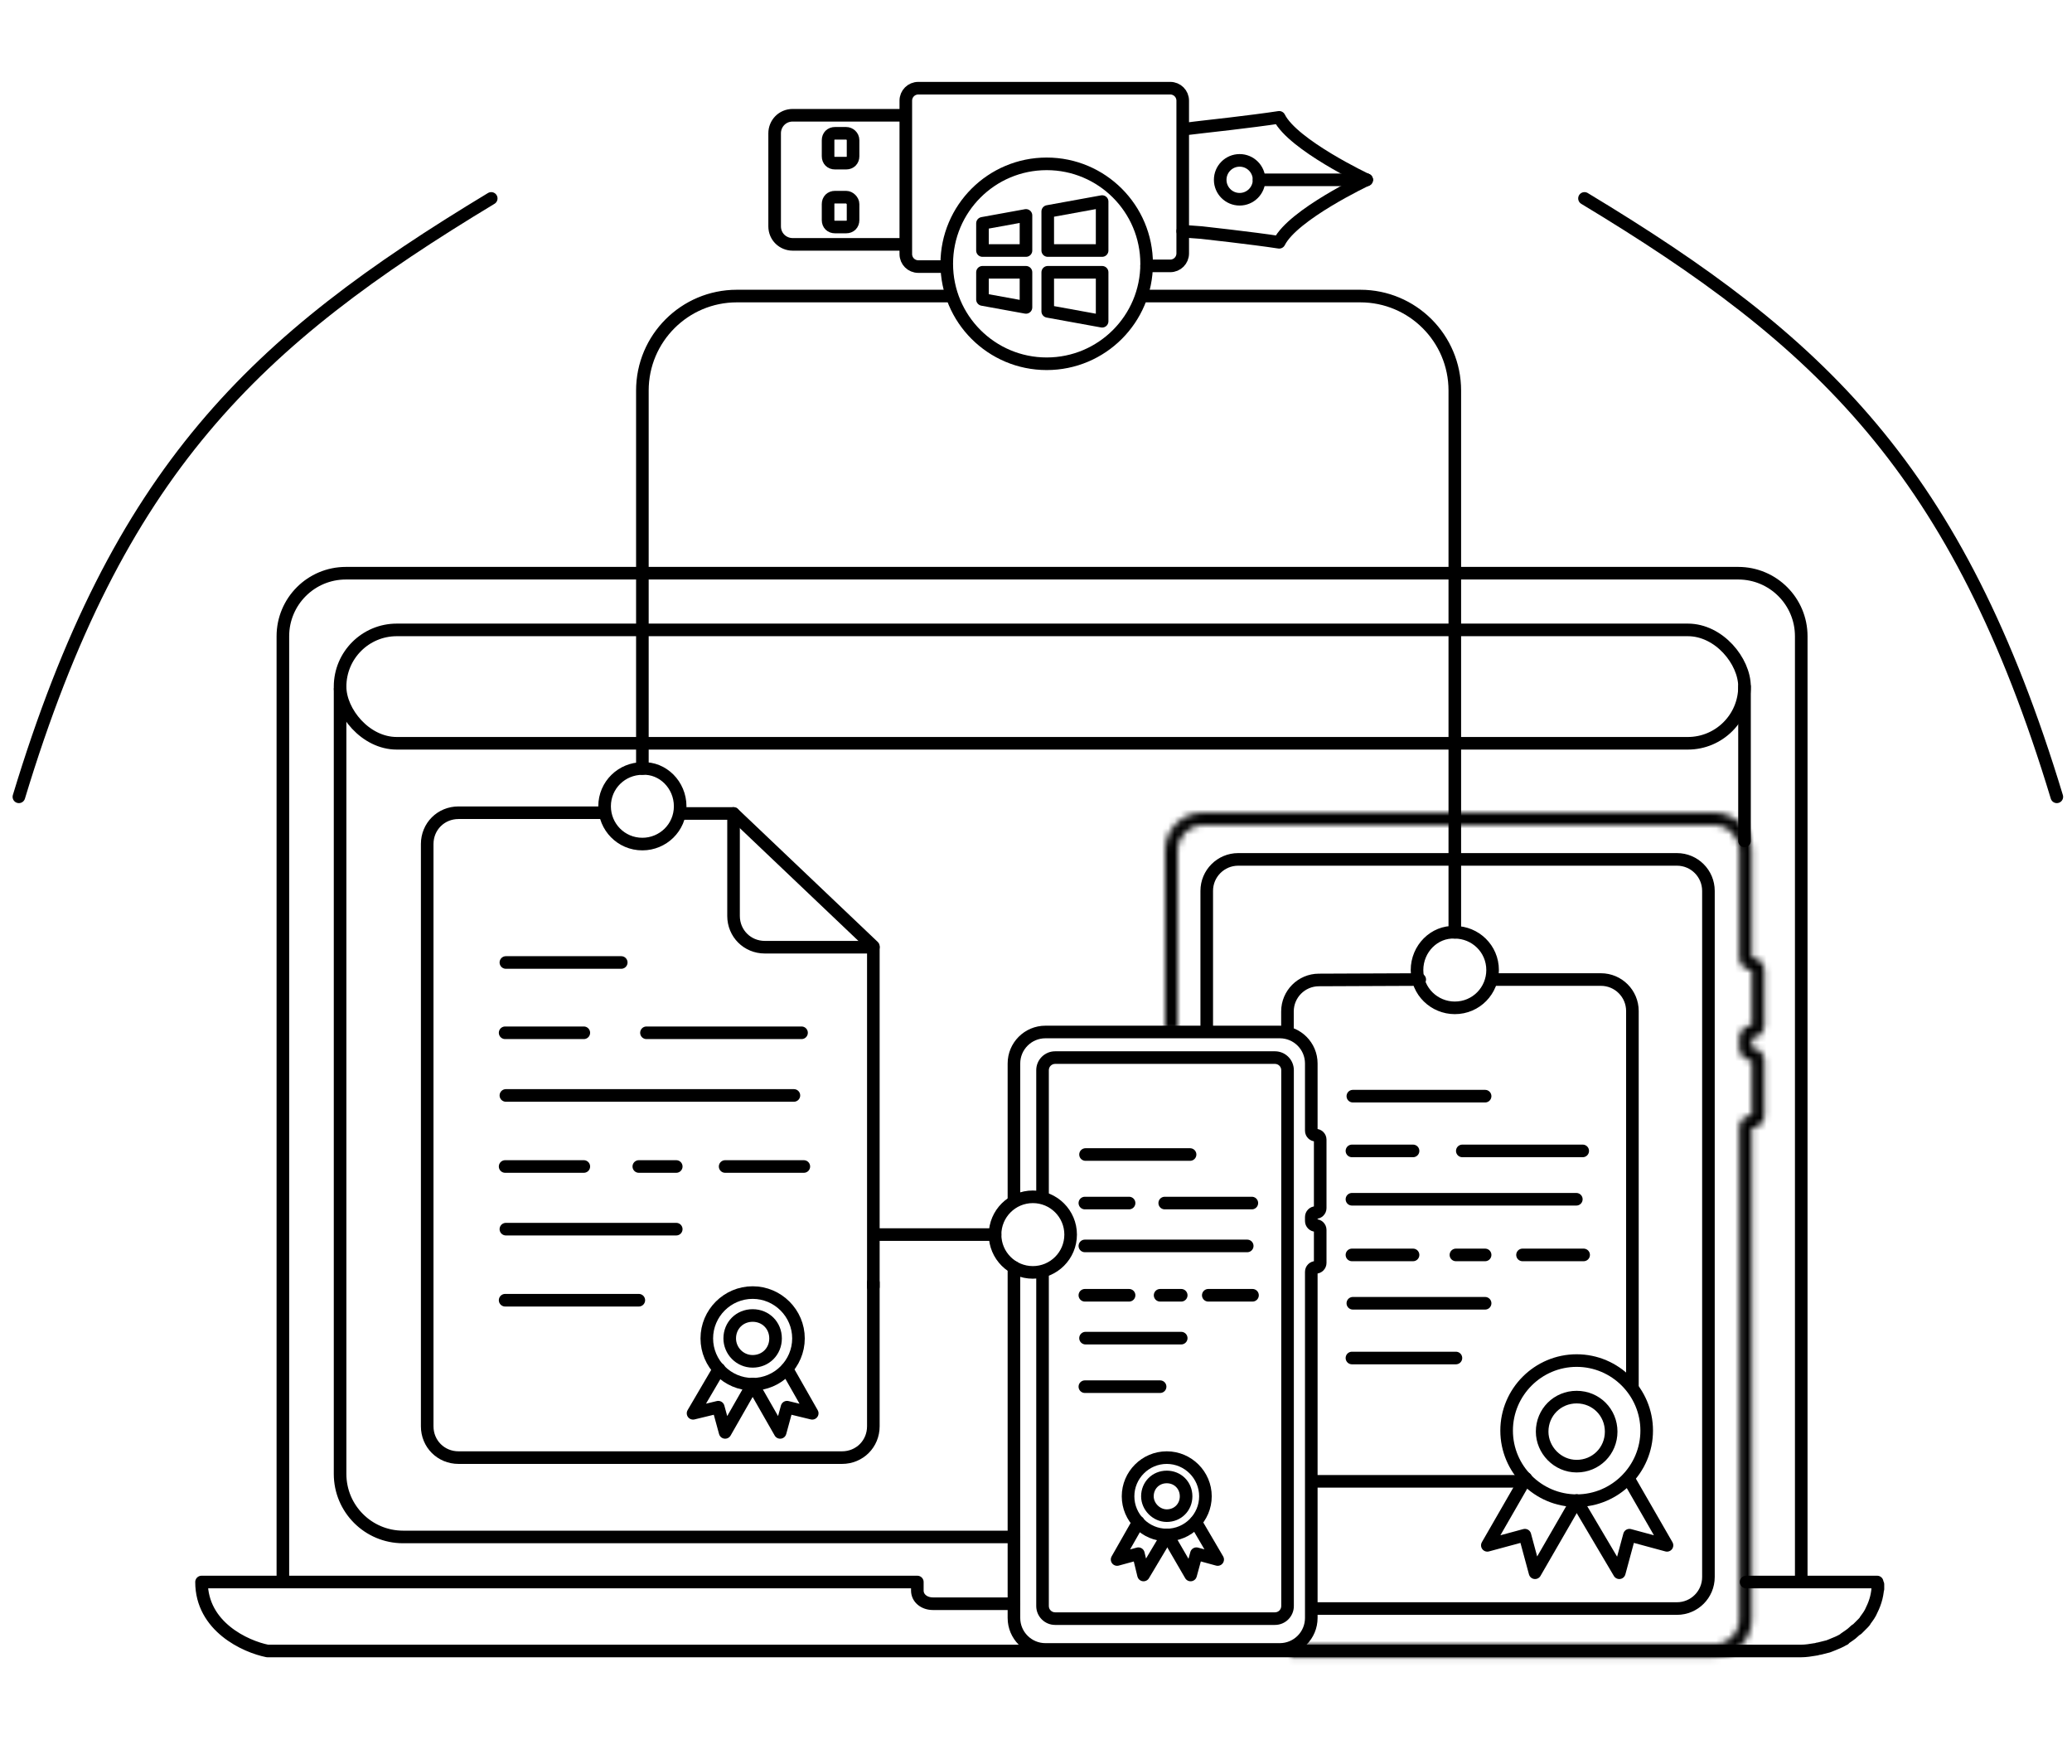 <?xml version="1.0" encoding="UTF-8" standalone="no"?>
<svg
   width="329"
   height="280"
   viewBox="0 0 329 280"
   fill="none"
   version="1.1"
   id="svg48"
   sodipodi:docname="Icons_el-podpis_Windows.svg"
   xmlns:inkscape="http://www.inkscape.org/namespaces/inkscape"
   xmlns:sodipodi="http://sodipodi.sourceforge.net/DTD/sodipodi-0.dtd"
   xmlns="http://www.w3.org/2000/svg"
   xmlns:svg="http://www.w3.org/2000/svg">
  <defs
     id="defs48" />
  <sodipodi:namedview
     id="namedview48"
     pagecolor="#ffffff"
     bordercolor="#000000"
     borderopacity="0.25"
     inkscape:showpageshadow="2"
     inkscape:pageopacity="0.0"
     inkscape:pagecheckerboard="0"
     inkscape:deskcolor="#d1d1d1" />
  <path
     d="M3 126.5C18.75 74.5 40.5 54.12 78 31.5"
     stroke="black"
     stroke-width="2"
     stroke-miterlimit="10"
     stroke-linecap="round"
     stroke-linejoin="round"
     id="path1" />
  <path
     d="M326.59 126.5C310.84 74.5 289.09 54.12 251.59 31.5"
     stroke="black"
     stroke-width="2"
     stroke-miterlimit="10"
     stroke-linecap="round"
     stroke-linejoin="round"
     id="path2" />
  <path
     d="M166.199 57.749C174.963 57.749 182.067 50.645 182.067 41.88C182.067 33.116 174.963 26.012 166.199 26.012C157.434 26.012 150.33 33.116 150.33 41.88C150.33 50.645 157.434 57.749 166.199 57.749Z"
     stroke="black"
     stroke-width="2"
     stroke-miterlimit="10"
     stroke-linecap="round"
     stroke-linejoin="round"
     id="path3" />
  <path
     d="M175 51L166.364 49.43V43.227H175V51Z"
     stroke="black"
     stroke-width="2"
     stroke-linecap="round"
     stroke-linejoin="round"
     id="path4" />
  <path
     d="M162.909 48.802L156 47.545V43.227H162.909V48.802Z"
     stroke="black"
     stroke-width="2"
     stroke-linecap="round"
     stroke-linejoin="round"
     id="path5" />
  <path
     d="M175 32L166.364 33.57V39.773H175V32Z"
     stroke="black"
     stroke-width="2"
     stroke-linecap="round"
     stroke-linejoin="round"
     id="path6" />
  <path
     d="M162.909 34.198L156 35.455V39.773H162.909V34.198Z"
     stroke="black"
     stroke-width="2"
     stroke-linecap="round"
     stroke-linejoin="round"
     id="path7" />
  <path
     d="M217 28.546C217 28.546 205.319 34.056 203.115 38.464C198.817 37.803 190.773 36.922 190.773 36.922L187.797 36.701"
     stroke="black"
     stroke-width="2"
     stroke-miterlimit="10"
     stroke-linecap="round"
     stroke-linejoin="round"
     id="path8" />
  <path
     d="M217 28.546C217 28.546 205.319 23.036 203.115 18.628C198.817 19.29 190.773 20.171 190.773 20.171L188 20.5"
     stroke="black"
     stroke-width="2"
     stroke-miterlimit="10"
     stroke-linecap="round"
     stroke-linejoin="round"
     id="path9" />
  <path
     d="M196.834 31.632C198.538 31.632 199.919 30.25 199.919 28.546C199.919 26.842 198.538 25.461 196.834 25.461C195.13 25.461 193.748 26.842 193.748 28.546C193.748 30.25 195.13 31.632 196.834 31.632Z"
     stroke="black"
     stroke-width="2"
     stroke-miterlimit="10"
     stroke-linecap="round"
     stroke-linejoin="round"
     id="path10" />
  <path
     d="M199.919 28.546H217"
     stroke="black"
     stroke-width="2"
     stroke-miterlimit="10"
     stroke-linecap="round"
     stroke-linejoin="round"
     id="path11" />
  <path
     d="M143.5 38.795H125.865C124.323 38.795 123 37.583 123 35.93V21.163C123 19.62 124.212 18.298 125.865 18.298H143.5"
     stroke="black"
     stroke-width="2"
     stroke-miterlimit="10"
     stroke-linecap="round"
     stroke-linejoin="round"
     id="path12" />
  <path
     d="M135.453 32.403V34.938C135.453 35.599 135.012 36.04 134.351 36.04H132.588C131.926 36.04 131.486 35.599 131.486 34.938V32.403C131.486 31.742 131.926 31.301 132.588 31.301H134.351C134.902 31.301 135.453 31.852 135.453 32.403Z"
     stroke="black"
     stroke-width="2"
     stroke-miterlimit="10"
     stroke-linecap="round"
     stroke-linejoin="round"
     id="path13" />
  <path
     d="M135.453 22.265V24.799C135.453 25.461 135.012 25.901 134.351 25.901H132.588C131.926 25.901 131.486 25.461 131.486 24.799V22.265C131.486 21.604 131.926 21.163 132.588 21.163H134.351C134.902 21.163 135.453 21.604 135.453 22.265Z"
     stroke="black"
     stroke-width="2"
     stroke-miterlimit="10"
     stroke-linecap="round"
     stroke-linejoin="round"
     id="path14" />
  <path
     d="M150.219 42.321H145.811C144.709 42.321 143.828 41.44 143.828 40.338V15.984C143.828 14.882 144.709 14 145.811 14H185.814C186.916 14 187.797 14.882 187.797 15.984V40.227C187.797 41.329 186.916 42.211 185.814 42.211H182.067"
     stroke="black"
     stroke-width="2"
     stroke-miterlimit="10"
     stroke-linecap="round"
     stroke-linejoin="round"
     id="path15" />
  <path
     d="M108 128.003C108 131.407 105.243 134 102 134C98.595 134 96 131.245 96 128.003C96 124.6 98.757 122.007 102 122.007C105.243 121.845 108 124.6 108 128.003Z"
     stroke="black"
     stroke-width="2"
     stroke-miterlimit="10"
     stroke-linecap="round"
     stroke-linejoin="round"
     id="path16" />
  <path
     d="M102 122V62C102 53.716 108.716 47 117 47H151"
     stroke="black"
     stroke-width="2"
     stroke-miterlimit="10"
     stroke-linecap="round"
     stroke-linejoin="round"
     id="path17" />
  <path
     d="M225 154.003C225 157.407 227.757 160 231 160C234.405 160 237 157.245 237 154.003C237 150.6 234.243 148.007 231 148.007C227.757 147.845 225 150.6 225 154.003Z"
     stroke="black"
     stroke-width="2"
     stroke-miterlimit="10"
     stroke-linecap="round"
     stroke-linejoin="round"
     id="path18" />
  <path
     d="M231 148V62C231 53.716 224.284 47 216 47H181.5"
     stroke="black"
     stroke-width="2"
     stroke-miterlimit="10"
     stroke-linecap="round"
     stroke-linejoin="round"
     id="path19" />
  <path
     d="M44.916 250.646V101C44.916 95.477 49.393 91 54.916 91H276.008C281.53 91 286.008 95.477 286.008 101V250.293"
     stroke="black"
     stroke-width="2"
     stroke-miterlimit="10"
     stroke-linecap="round"
     stroke-linejoin="round"
     id="path20" />
  <path
     d="M160.997 254.598H155.069H148.118C146.765 254.598 145.658 253.737 145.658 252.507V251.154H32C32 258.239 38.97 261.404 42.456 262.101H286.007C286.745 262.101 287.483 261.978 288.222 261.855C288.468 261.855 288.591 261.732 288.837 261.732C289.329 261.609 289.821 261.486 290.313 261.363C290.559 261.24 290.682 261.24 290.928 261.117C291.543 260.871 292.158 260.625 292.773 260.256C292.773 260.256 292.896 260.256 292.896 260.133C293.388 259.764 293.88 259.518 294.372 259.026C294.495 258.903 294.618 258.78 294.864 258.657C295.233 258.288 295.479 258.042 295.848 257.673C295.971 257.55 296.094 257.427 296.217 257.181C296.586 256.689 296.955 256.197 297.201 255.582C297.816 254.352 298.185 252.999 298.185 251.523V252.261C298.185 251.892 298.062 251.523 298.062 251.154H277.255"
     stroke="black"
     stroke-width="2"
     stroke-miterlimit="10"
     stroke-linecap="round"
     stroke-linejoin="round"
     id="path21" />
  <path
     d="M277 109V133.5M54 109.391L54 234C54 239.523 58.477 244 64 244H161"
     stroke="black"
     stroke-width="2"
     stroke-miterlimit="10"
     stroke-linecap="round"
     stroke-linejoin="round"
     id="path22" />
  <rect
     x="54"
     y="100"
     width="223"
     height="18"
     rx="9"
     stroke="black"
     stroke-width="2"
     id="rect22" />
  <mask
     id="path-24-inside-1_364_50"
     fill="white">
    <path
       d="M272.167 129C275.481 129 278.167 131.686 278.167 135V152.035C279.27 152.036 280.165 152.931 280.165 154.034V162.786C280.165 163.889 279.27 164.783 278.167 164.784V166.368C279.27 166.369 280.165 167.264 280.165 168.367V177.117C280.165 178.215 279.256 179.086 278.167 179.053V257.069C278.167 260.383 275.48 263.069 272.167 263.069H204.94V261.069H272.167C274.376 261.069 276.167 259.278 276.167 257.069V178.993C276.167 177.895 277.076 177.022 278.165 177.056V168.367C277.062 168.367 276.167 167.473 276.167 166.369V164.784C276.167 163.681 277.061 162.786 278.165 162.785V154.034C277.062 154.034 276.167 153.14 276.167 152.036V135C276.167 132.791 274.376 131 272.167 131H191C188.791 131 187 132.791 187 135V163.785H185V135C185 131.686 187.686 129 191 129H272.167Z"
       id="path23" />
  </mask>
  <path
     d="M272.167 129L272.167 127H272.167V129ZM278.167 152.035H276.167V154.034L278.165 154.035L278.167 152.035ZM280.165 162.786L282.165 162.787V162.786H280.165ZM278.167 164.784L278.165 162.784L276.167 162.786V164.784H278.167ZM278.167 166.368H276.167V168.367L278.165 168.368L278.167 166.368ZM280.165 177.117L282.165 177.118V177.117H280.165ZM278.167 179.053L278.228 177.054L276.167 176.991V179.053H278.167ZM278.167 257.069L280.167 257.07V257.069H278.167ZM272.167 263.069L272.167 265.069L272.167 265.069L272.167 263.069ZM204.94 263.069H202.94V265.069H204.94V263.069ZM204.94 261.069V259.069H202.94V261.069H204.94ZM272.167 261.069L272.167 263.069L272.167 263.069L272.167 261.069ZM276.167 257.069L278.167 257.07V257.069H276.167ZM278.165 177.056L278.103 179.055L280.165 179.118V177.056H278.165ZM278.165 168.367H280.165V166.368L278.166 166.367L278.165 168.367ZM276.167 166.369L274.167 166.369L274.167 166.369L276.167 166.369ZM278.165 162.785L278.166 164.785L280.165 164.784V162.785H278.165ZM278.165 154.034H280.165V152.035L278.166 152.034L278.165 154.034ZM276.167 152.036L274.167 152.036L274.167 152.036L276.167 152.036ZM272.167 131L272.167 129H272.167V131ZM187 163.785V165.785H189V163.785H187ZM185 163.785H183V165.785H185V163.785ZM272.167 129L272.167 131C274.376 131 276.167 132.791 276.167 135H278.167H280.167C280.167 130.582 276.585 127 272.167 127L272.167 129ZM278.167 135H276.167V152.035H278.167H280.167V135H278.167ZM278.167 152.035L278.165 154.035C278.168 154.035 278.168 154.035 278.167 154.035C278.166 154.035 278.165 154.035 278.165 154.034C278.163 154.034 278.164 154.034 278.165 154.035C278.167 154.037 278.167 154.037 278.166 154.036C278.166 154.035 278.165 154.034 278.165 154.033C278.165 154.031 278.165 154.032 278.165 154.034H280.165H282.165C282.165 151.826 280.375 150.037 278.169 150.035L278.167 152.035ZM280.165 154.034H278.165V162.786H280.165H282.165V154.034H280.165ZM280.165 162.786L278.165 162.786C278.165 162.788 278.165 162.788 278.165 162.787C278.165 162.786 278.166 162.785 278.166 162.784C278.167 162.782 278.167 162.783 278.166 162.784C278.164 162.786 278.164 162.786 278.165 162.785C278.166 162.785 278.167 162.784 278.168 162.784C278.169 162.784 278.168 162.784 278.165 162.784L278.167 164.784L278.169 166.784C280.374 166.783 282.165 164.995 282.165 162.787L280.165 162.786ZM278.167 164.784H276.167V166.368H278.167H280.167V164.784H278.167ZM278.167 166.368L278.165 168.368C278.168 168.368 278.168 168.368 278.167 168.368C278.166 168.368 278.165 168.368 278.165 168.367C278.163 168.367 278.164 168.367 278.165 168.368C278.167 168.37 278.167 168.37 278.166 168.369C278.166 168.368 278.165 168.367 278.165 168.366C278.165 168.364 278.165 168.365 278.165 168.367H280.165H282.165C282.165 166.159 280.375 164.37 278.169 164.368L278.167 166.368ZM280.165 168.367H278.165V177.117H280.165H282.165V168.367H280.165ZM280.165 177.117L278.165 177.117C278.165 177.112 278.166 177.102 278.171 177.091C278.176 177.081 278.181 177.074 278.185 177.07C278.189 177.066 278.195 177.062 278.204 177.059C278.213 177.055 278.223 177.054 278.228 177.054L278.167 179.053L278.106 181.052C280.314 181.119 282.165 179.352 282.165 177.118L280.165 177.117ZM278.167 179.053H276.167V257.069H278.167H280.167V179.053H278.167ZM278.167 257.069L276.167 257.069C276.167 259.278 274.376 261.069 272.167 261.069L272.167 263.069L272.167 265.069C276.585 265.069 280.166 261.487 280.167 257.07L278.167 257.069ZM272.167 263.069V261.069H204.94V263.069V265.069H272.167V263.069ZM204.94 263.069H206.94V261.069H204.94H202.94V263.069H204.94ZM204.94 261.069V263.069H272.167V261.069V259.069H204.94V261.069ZM272.167 261.069L272.167 263.069C275.48 263.069 278.166 260.382 278.167 257.07L276.167 257.069L274.167 257.069C274.167 258.173 273.271 259.069 272.167 259.069L272.167 261.069ZM276.167 257.069H278.167V178.993H276.167H274.167V257.069H276.167ZM276.167 178.993H278.167C278.167 178.997 278.166 179.007 278.161 179.018C278.157 179.028 278.152 179.034 278.148 179.038C278.144 179.042 278.138 179.046 278.129 179.05C278.119 179.054 278.109 179.055 278.103 179.055L278.165 177.056L278.227 175.057C276.015 174.988 274.167 176.761 274.167 178.993H276.167ZM278.165 177.056H280.165V168.367H278.165H276.165V177.056H278.165ZM278.165 168.367L278.166 166.367C278.163 166.367 278.163 166.367 278.164 166.367C278.165 166.367 278.166 166.368 278.167 166.368C278.168 166.369 278.168 166.369 278.166 166.368C278.165 166.366 278.165 166.366 278.166 166.368C278.166 166.369 278.167 166.37 278.167 166.371C278.167 166.372 278.167 166.371 278.167 166.369L276.167 166.369L274.167 166.369C274.167 168.578 275.957 170.366 278.164 170.367L278.165 168.367ZM276.167 166.369H278.167V164.784H276.167H274.167V166.369H276.167ZM276.167 164.784H278.167C278.167 164.782 278.167 164.781 278.167 164.782C278.167 164.783 278.166 164.784 278.166 164.785C278.165 164.787 278.165 164.786 278.167 164.785C278.168 164.783 278.169 164.784 278.167 164.784C278.166 164.785 278.165 164.785 278.164 164.785C278.163 164.785 278.163 164.785 278.166 164.785L278.165 162.785L278.164 160.785C275.956 160.786 274.167 162.576 274.167 164.784H276.167ZM278.165 162.785H280.165V154.034H278.165H276.165V162.785H278.165ZM278.165 154.034L278.166 152.034C278.163 152.034 278.163 152.034 278.164 152.034C278.165 152.034 278.166 152.035 278.167 152.035C278.168 152.036 278.168 152.036 278.166 152.035C278.165 152.033 278.165 152.033 278.166 152.035C278.166 152.036 278.167 152.037 278.167 152.038C278.167 152.039 278.167 152.038 278.167 152.036L276.167 152.036L274.167 152.036C274.167 154.245 275.957 156.033 278.164 156.034L278.165 154.034ZM276.167 152.036H278.167V135H276.167H274.167V152.036H276.167ZM276.167 135H278.167C278.167 131.686 275.48 129 272.167 129L272.167 131L272.167 133C273.272 133 274.167 133.896 274.167 135H276.167ZM272.167 131V129H191V131V133H272.167V131ZM191 131V129C187.686 129 185 131.686 185 135H187H189C189 133.895 189.895 133 191 133V131ZM187 135H185V163.785H187H189V135H187ZM187 163.785V161.785H185V163.785V165.785H187V163.785ZM185 163.785H187V135H185H183V163.785H185ZM185 135H187C187 132.791 188.791 131 191 131V129V127C186.582 127 183 130.582 183 135H185ZM191 129V131H272.167V129V127H191V129Z"
     fill="black"
     mask="url(#path-24-inside-1_364_50)"
     id="path24" />
  <path
     d="M191.61 163.785V141.433C191.61 138.672 193.848 136.433 196.61 136.433H266.272C269.033 136.433 271.272 138.672 271.272 141.433V250.366C271.272 253.127 269.033 255.366 266.272 255.366H208.523"
     stroke="black"
     stroke-width="2"
     id="path25" />
  <path
     d="M209.035 235.17H241.755M237.431 155.507H254.2C256.962 155.507 259.2 157.746 259.2 160.507V220.093M204.428 163.785V160.574C204.428 157.82 206.654 155.585 209.407 155.574L225.431 155.507"
     stroke="black"
     stroke-width="2"
     stroke-miterlimit="10"
     stroke-linecap="round"
     stroke-linejoin="round"
     id="path26" />
  <path
     d="M251.31 182.713H232.191M235.812 206.901H214.81M235.812 174.022L214.81 174.022M250.296 190.389H214.666M224.37 182.713H214.666M224.37 199.225H214.666M231.177 215.592H214.666M251.455 199.225H241.751M235.812 199.225H231.177"
     stroke="black"
     stroke-width="2"
     stroke-miterlimit="10"
     stroke-linecap="round"
     stroke-linejoin="round"
     id="path27" />
  <path
     d="M250.348 238.239C256.472 238.239 261.468 233.243 261.468 227.118C261.468 220.994 256.472 215.998 250.348 215.998C244.223 215.998 239.227 220.994 239.227 227.118C239.227 233.243 244.223 238.239 250.348 238.239Z"
     stroke="black"
     stroke-width="2"
     stroke-miterlimit="10"
     stroke-linecap="round"
     stroke-linejoin="round"
     id="path28" />
  <path
     d="M250.347 232.759C253.409 232.759 255.827 230.342 255.827 227.279C255.827 224.217 253.409 221.8 250.347 221.8C247.285 221.8 244.868 224.217 244.868 227.279C244.868 230.18 247.285 232.759 250.347 232.759Z"
     stroke="black"
     stroke-width="2"
     stroke-miterlimit="10"
     stroke-linecap="round"
     stroke-linejoin="round"
     id="path29" />
  <path
     d="M258.567 234.693L264.692 245.33L258.729 243.718L257.117 249.682L250.348 238.239"
     stroke="black"
     stroke-width="2"
     stroke-miterlimit="10"
     stroke-linecap="round"
     stroke-linejoin="round"
     id="path30" />
  <path
     d="M250.348 238.239L243.74 249.682L242.128 243.718L236.165 245.33L242.289 234.693"
     stroke="black"
     stroke-width="2"
     stroke-miterlimit="10"
     stroke-linecap="round"
     stroke-linejoin="round"
     id="path31" />
  <path
     d="M160.997 190.5V168.834C160.997 166.072 163.236 163.834 165.997 163.834H203.211C205.973 163.834 208.211 166.072 208.211 168.834V179.506C208.211 179.897 208.528 180.214 208.919 180.214V180.214C209.31 180.214 209.627 180.531 209.627 180.922V191.792C209.627 192.183 209.31 192.5 208.919 192.5V192.5C208.528 192.5 208.211 192.817 208.211 193.208V193.839C208.211 194.23 208.528 194.547 208.919 194.547V194.547C209.31 194.547 209.627 194.864 209.627 195.255V200.494C209.627 200.885 209.31 201.202 208.919 201.202V201.202C208.528 201.202 208.211 201.519 208.211 201.91V256.859C208.211 259.62 205.973 261.859 203.211 261.859H165.997C163.236 261.859 160.997 259.62 160.997 256.859V201.202"
     stroke="black"
     stroke-width="2"
     stroke-linecap="round"
     id="path32" />
  <path
     d="M166.538 202C166.538 201.448 166.09 201 165.538 201C164.986 201 164.538 201.448 164.538 202H166.538ZM204.442 169.898H203.442V254.967H204.442H205.442V169.898H204.442ZM202.442 256.967V255.967H167.538V256.967V257.967H202.442V256.967ZM167.538 167.898V168.898H182.684V167.898V166.898H167.538V167.898ZM185.755 167.898V168.898H202.442V167.898V166.898H185.755V167.898ZM182.684 167.898V168.898H184.22V167.898V166.898H182.684V167.898ZM184.22 167.898V168.898H185.755V167.898V166.898H184.22V167.898ZM165.538 189.94H166.538V169.898H165.538H164.538V189.94H165.538ZM165.538 254.967H166.538V202H165.538H164.538V254.967H165.538ZM167.538 256.967V255.967C166.986 255.967 166.538 255.52 166.538 254.967H165.538H164.538C164.538 256.624 165.881 257.967 167.538 257.967V256.967ZM204.442 254.967H203.442C203.442 255.52 202.994 255.967 202.442 255.967V256.967V257.967C204.099 257.967 205.442 256.624 205.442 254.967H204.442ZM204.442 169.898H205.442C205.442 168.241 204.099 166.898 202.442 166.898V167.898V168.898C202.994 168.898 203.442 169.346 203.442 169.898H204.442ZM167.538 167.898V166.898C165.881 166.898 164.538 168.241 164.538 169.898H165.538H166.538C166.538 169.346 166.986 168.898 167.538 168.898V167.898Z"
     fill="black"
     id="path33" />
  <path
     d="M198.773 190.991H184.939M187.559 212.437H172.364M188.965 183.286L172.364 183.286M198.039 197.797H172.259M179.28 190.991H172.259M179.28 205.631H172.259M184.206 220.142H172.259M198.878 205.631H191.856M187.559 205.631H184.206"
     stroke="black"
     stroke-width="2"
     stroke-miterlimit="10"
     stroke-linecap="round"
     stroke-linejoin="round"
     id="path34" />
  <path
     d="M185.261 243.689C188.64 243.689 191.404 240.925 191.404 237.547C191.404 234.168 188.64 231.404 185.261 231.404C181.883 231.404 179.118 234.168 179.118 237.547C179.118 240.925 181.883 243.689 185.261 243.689Z"
     stroke="black"
     stroke-width="2"
     stroke-miterlimit="10"
     stroke-linecap="round"
     stroke-linejoin="round"
     id="path35" />
  <path
     d="M185.261 240.618C187.002 240.618 188.333 239.287 188.333 237.547C188.333 235.806 187.002 234.475 185.261 234.475C183.521 234.475 182.19 235.806 182.19 237.547C182.19 239.185 183.623 240.618 185.261 240.618Z"
     stroke="black"
     stroke-width="2"
     stroke-miterlimit="10"
     stroke-linecap="round"
     stroke-linejoin="round"
     id="path36" />
  <path
     d="M189.868 241.642L193.349 247.58L189.971 246.658L189.049 250.037L185.364 243.689"
     stroke="black"
     stroke-width="2"
     stroke-miterlimit="10"
     stroke-linecap="round"
     stroke-linejoin="round"
     id="path37" />
  <path
     d="M185.363 243.689L181.575 250.037L180.756 246.658L177.378 247.58L180.756 241.642"
     stroke="black"
     stroke-width="2"
     stroke-miterlimit="10"
     stroke-linecap="round"
     stroke-linejoin="round"
     id="path38" />
  <path
     d="M108 129.146H116.475L138.673 150.253V204.273"
     stroke="black"
     stroke-width="2"
     stroke-miterlimit="10"
     stroke-linecap="round"
     stroke-linejoin="round"
     id="path39" />
  <path
     d="M138.673 203.626V226.43C138.673 229.22 136.489 231.404 133.699 231.404H130.06H72.806C70.016 231.404 67.832 229.22 67.832 226.43V133.998C67.832 131.208 70.016 129.025 72.806 129.025H95.5"
     stroke="black"
     stroke-width="2"
     stroke-miterlimit="10"
     stroke-linecap="round"
     stroke-linejoin="round"
     id="path40" />
  <path
     d="M127.271 163.96H102.647M107.377 195.135H80.327M98.644 152.8H80.327M126.058 173.907H80.327M92.7 163.96H80.206M92.7 185.188H80.206M101.434 206.416H80.206M127.635 185.188H115.141M107.377 185.188H101.434"
     stroke="black"
     stroke-width="2"
     stroke-miterlimit="10"
     stroke-linecap="round"
     stroke-linejoin="round"
     id="path41" />
  <path
     d="M116.475 129.146V145.401C116.475 148.191 118.659 150.374 121.448 150.374H138.673"
     stroke="black"
     stroke-width="2"
     stroke-miterlimit="10"
     stroke-linecap="round"
     stroke-linejoin="round"
     id="path42" />
  <path
     d="M119.507 219.759C123.51 219.759 126.785 216.484 126.785 212.481C126.785 208.478 123.51 205.203 119.507 205.203C115.504 205.203 112.229 208.478 112.229 212.481C112.229 216.484 115.504 219.759 119.507 219.759Z"
     stroke="black"
     stroke-width="2"
     stroke-miterlimit="10"
     stroke-linecap="round"
     stroke-linejoin="round"
     id="path43" />
  <path
     d="M119.507 216.12C121.569 216.12 123.146 214.543 123.146 212.481C123.146 210.419 121.569 208.842 119.507 208.842C117.445 208.842 115.868 210.419 115.868 212.481C115.868 214.422 117.445 216.12 119.507 216.12Z"
     stroke="black"
     stroke-width="2"
     stroke-miterlimit="10"
     stroke-linecap="round"
     stroke-linejoin="round"
     id="path44" />
  <path
     d="M124.966 217.333L128.969 224.368L124.966 223.398L123.874 227.401L119.507 219.759"
     stroke="black"
     stroke-width="2"
     stroke-miterlimit="10"
     stroke-linecap="round"
     stroke-linejoin="round"
     id="path45" />
  <path
     d="M119.508 219.759L115.141 227.401L114.049 223.398L110.046 224.368L114.17 217.333"
     stroke="black"
     stroke-width="2"
     stroke-miterlimit="10"
     stroke-linecap="round"
     stroke-linejoin="round"
     id="path46" />
  <path
     d="M158 196L139 196"
     stroke="black"
     stroke-width="2"
     stroke-miterlimit="10"
     stroke-linecap="round"
     stroke-linejoin="round"
     id="path47" />
  <path
     d="M164 190C167.314 190 170 192.686 170 196C170 199.314 167.314 202 164 202C160.686 202 158 199.314 158 196C158 192.686 160.686 190 164 190Z"
     stroke="black"
     stroke-width="2"
     stroke-miterlimit="10"
     stroke-linecap="round"
     stroke-linejoin="round"
     id="path48" />
</svg>

